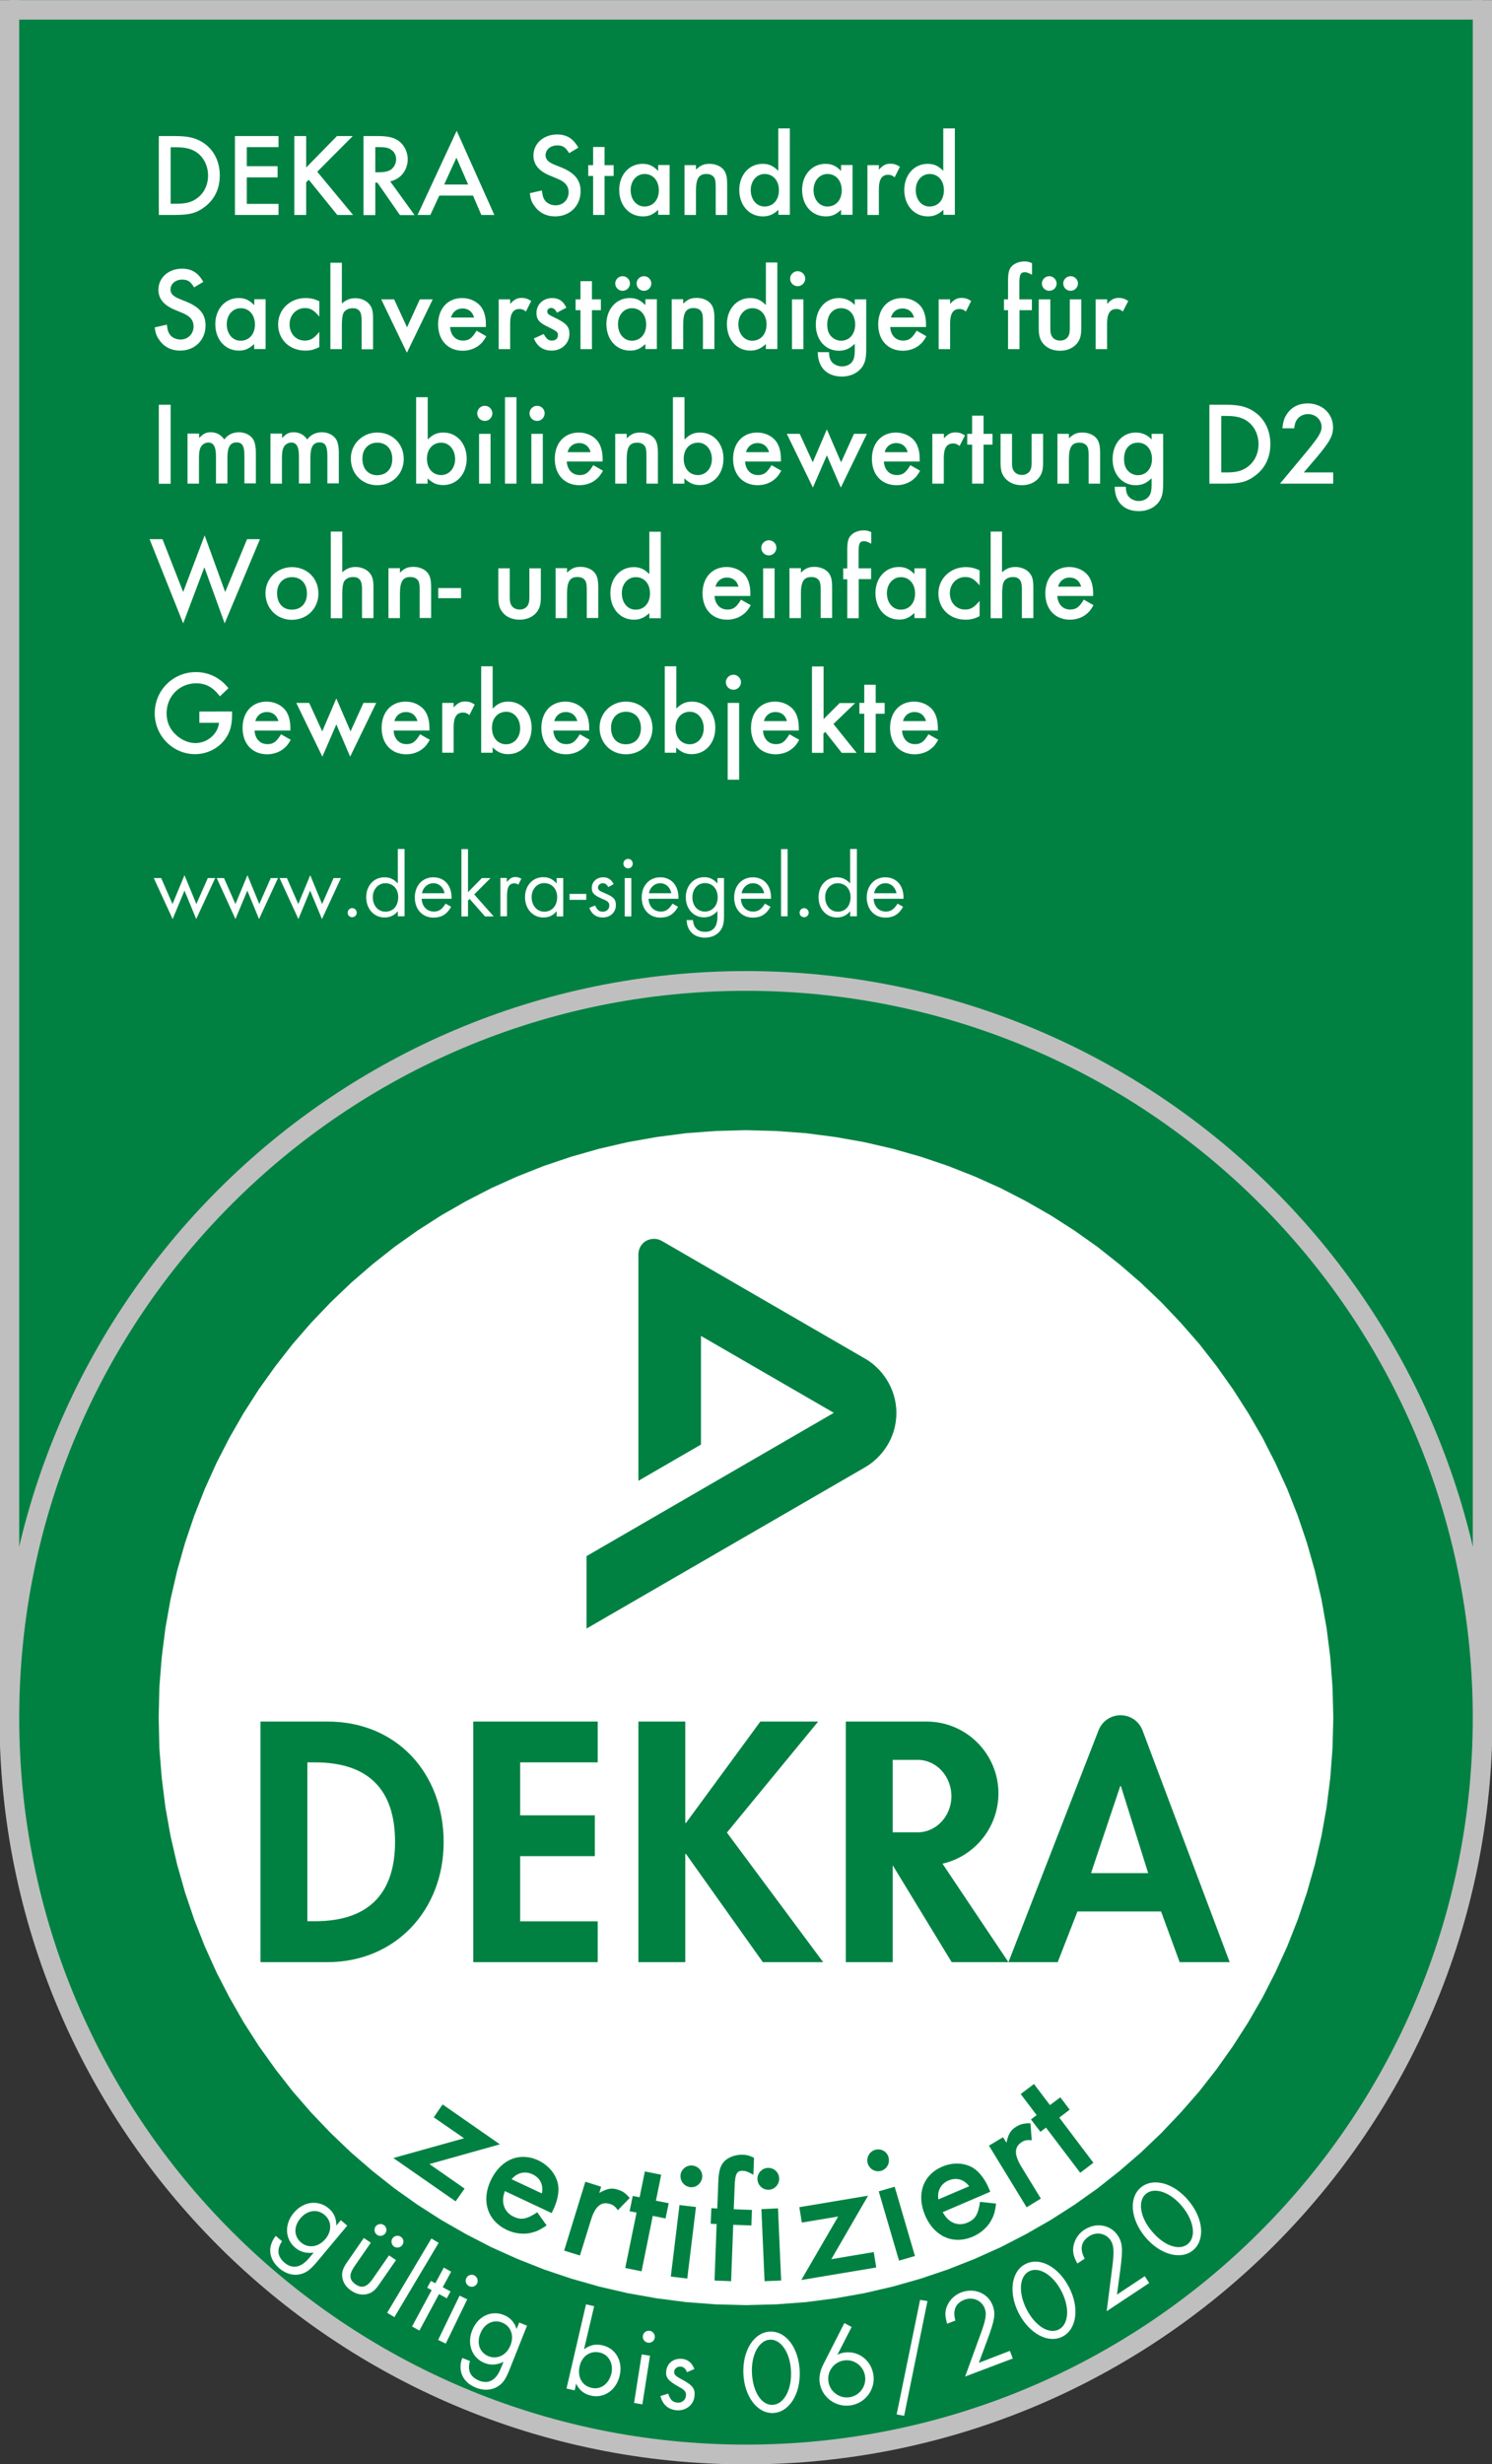 <?xml version="1.0" encoding="utf-8"?>
<!-- Generator: Adobe Illustrator 21.0.2, SVG Export Plug-In . SVG Version: 6.00 Build 0)  -->
<svg version="1.1" id="Layer_1" xmlns="http://www.w3.org/2000/svg" xmlns:xlink="http://www.w3.org/1999/xlink" x="0px" y="0px"
	 viewBox="0 0 1133 1871" style="enable-background:new 0 0 1133 1871;" xml:space="preserve">
<rect x="0" y="0" width="1133" height="1871" fill="#333333" stroke="none"/>
<style type="text/css">
	.st0{clip-path:url(#SVGID_2_);fill:#008142;}
	.st1{clip-path:url(#SVGID_4_);fill:none;stroke:#BFBFBF;stroke-width:14.999;stroke-linecap:square;}
	.st2{clip-path:url(#SVGID_4_);fill:#008142;}
	.st3{clip-path:url(#SVGID_6_);fill:#FFFFFF;}
	.st4{clip-path:url(#SVGID_6_);fill-rule:evenodd;clip-rule:evenodd;fill:#008142;}
	.st5{clip-path:url(#SVGID_6_);fill:#008142;}
	.st6{clip-path:url(#SVGID_8_);fill:none;stroke:#BFBFBF;stroke-width:14.999;}
	.st7{clip-path:url(#SVGID_10_);fill-rule:evenodd;clip-rule:evenodd;fill:#FFFFFF;}
	.st8{clip-path:url(#SVGID_10_);fill-rule:evenodd;clip-rule:evenodd;fill:#008142;}
</style>
<g>
	<defs>
		<rect id="SVGID_1_" y="0.1" width="1133.9" height="1870.8"/>
	</defs>
	<clipPath id="SVGID_2_">
		<use xlink:href="#SVGID_1_"  style="overflow:visible;"/>
	</clipPath>
	<rect x="7.1" y="-4640.9" class="st0" width="1118.8" height="5937.5"/>
</g>
<g>
	<defs>
		<rect id="SVGID_3_" y="0.1" width="1133.8" height="1870.8"/>
	</defs>
	<clipPath id="SVGID_4_">
		<use xlink:href="#SVGID_3_"  style="overflow:visible;"/>
	</clipPath>
	<rect x="7.1" y="-4640.9" class="st1" width="1118.8" height="5937.5"/>
	<path class="st2" d="M566.5,1863.6c309,0,559.4-250.5,559.4-559.4c0-309-250.5-559.4-559.4-559.4c-308.9,0-559.4,250.5-559.4,559.4
		C7.1,1613.1,257.5,1863.6,566.5,1863.6"/>
	<path class="st1" d="M566.5,1863.6c309,0,559.4-250.5,559.4-559.4c0-309-250.5-559.4-559.4-559.4c-308.9,0-559.4,250.5-559.4,559.4
		C7.1,1613.1,257.5,1863.6,566.5,1863.6z"/>
</g>
<g>
	<defs>
		<polygon id="SVGID_5_" points="566.5,858.1 543.5,858.7 520.9,860.4 498.6,863.3 476.6,867.2 455,872.2 433.9,878.2 413.1,885.2 
			392.9,893.2 373.1,902.1 353.9,912 335.2,922.7 317.1,934.3 299.6,946.7 282.8,960 266.6,974 251.1,988.8 236.3,1004.3 
			222.3,1020.4 209.1,1037.3 196.6,1054.8 185,1072.9 174.3,1091.5 164.4,1110.8 155.5,1130.5 147.5,1150.8 140.5,1171.5 
			134.5,1192.7 129.5,1214.3 125.6,1236.2 122.8,1258.5 121,1281.2 120.5,1304.1 121,1327.1 122.8,1349.7 125.6,1372.1 129.5,1394 
			134.5,1415.6 140.5,1436.8 147.5,1457.5 155.5,1477.8 164.4,1497.5 174.3,1516.7 185,1535.4 196.6,1553.5 209.1,1571 
			222.3,1587.9 236.3,1604 251.1,1619.5 266.6,1634.3 282.8,1648.3 299.6,1661.6 317.1,1674 335.2,1685.6 353.9,1696.3 
			373.1,1706.2 392.9,1715.1 413.1,1723.1 433.9,1730.1 455,1736.1 476.6,1741.1 498.6,1745 520.9,1747.9 543.5,1749.6 
			566.5,1750.2 589.4,1749.6 612.1,1747.9 634.4,1745 656.4,1741.1 678,1736.1 699.1,1730.1 719.8,1723.1 740.1,1715.1 
			759.9,1706.2 779.1,1696.3 797.8,1685.6 815.9,1674 833.4,1661.6 850.2,1648.3 866.4,1634.3 881.9,1619.5 896.6,1604 
			910.7,1587.9 923.9,1571 936.3,1553.5 947.9,1535.4 958.7,1516.7 968.5,1497.5 977.5,1477.8 985.5,1457.5 992.5,1436.8 
			998.5,1415.6 1003.5,1394 1007.4,1372.1 1010.2,1349.7 1011.9,1327.1 1012.5,1304.1 1011.9,1281.2 1010.2,1258.5 1007.4,1236.2 
			1003.5,1214.3 998.5,1192.7 992.5,1171.5 985.5,1150.8 977.5,1130.5 968.5,1110.8 958.7,1091.5 947.9,1072.9 936.3,1054.8 
			923.9,1037.3 910.7,1020.4 896.6,1004.3 881.9,988.8 866.4,974 850.2,960 833.4,946.7 815.9,934.3 797.8,922.7 779.1,912 
			759.9,902.1 740.1,893.2 719.8,885.2 699.1,878.2 678,872.2 656.4,867.2 634.4,863.3 612.1,860.4 589.4,858.7 		"/>
	</defs>
	<clipPath id="SVGID_6_">
		<use xlink:href="#SVGID_5_"  style="overflow:visible;"/>
	</clipPath>
	<polygon class="st3" points="-221.2,1017.4 853.2,516.4 1354.2,1590.8 279.8,2091.8 	"/>
	<path class="st4" d="M233.4,1338.1h5.8c40.5,0,60.8,20.6,60.8,60.3c0,36.1-17,60.3-60.8,60.3h-5.8V1338.1z M197.8,1489.8h50.6
		c52.1,0,88.5-39.7,88.5-91.1c0-52.1-35.4-91.6-88.2-91.6h-50.9V1489.8z"/>
	<polygon class="st5" points="453.9,1338.1 453.9,1307.1 359.4,1307.1 359.4,1489.8 453.9,1489.8 453.9,1458.8 395,1458.8 
		395,1409.3 451.7,1409.3 451.7,1378.3 395,1378.3 395,1338.1 	"/>
	<path class="st4" d="M828.5,1422.2l22.2-66.1h0.5l20.7,66.1H828.5z M765.8,1489.8l68.4-176c2.9-7.4,9.8-11.5,16.7-11.5
		c7,0,13.9,4.1,16.7,11.5l66.2,176h-38l-14.1-38.5h-63.5l-15,38.5H765.8z"/>
	<polygon class="st5" points="520.9,1384.1 520.4,1384.1 520.4,1307.1 484.8,1307.1 484.8,1489.8 520.4,1489.8 520.4,1407.6 
		520.9,1407.6 579.3,1489.8 625.1,1489.8 552,1391.4 621.3,1307.1 577.4,1307.1 	"/>
	<path class="st5" d="M715.7,1415l50.1,74.8h-43.1l-44.8-73.6v73.6h-35.6v-182.7h61.3c30.2,0,54.6,24.5,54.6,54.6
		C758.1,1387.7,740,1409.5,715.7,1415 M696.9,1336.2h-19v55h19c14.1,0,25.6-12.3,25.6-27.5C722.4,1348.5,711,1336.2,696.9,1336.2"/>
	<path class="st5" d="M502.6,942.2l154.4,89.4c11.9,6.8,23.7,21.7,23.7,41.2c0,19.8-11.9,34.4-23.7,41.2l-211.6,122.5v-55
		l187.8-108.8l-100.9-58.4v82.5l-47.5,27.5l0-171.9c0-4.2,2.2-8.2,5.9-10.3C494.1,940.3,498.6,939.9,502.6,942.2"/>
</g>
<g>
	<defs>
		<rect id="SVGID_7_" y="0.1" width="1133.9" height="141.7"/>
	</defs>
	<clipPath id="SVGID_8_">
		<use xlink:href="#SVGID_7_"  style="overflow:visible;"/>
	</clipPath>
	<line class="st6" x1="1125.9" y1="7.4" x2="7.1" y2="7.4"/>
</g>
<g>
	<defs>
		<rect id="SVGID_9_" y="0.1" width="1133.9" height="1870.8"/>
	</defs>
	<clipPath id="SVGID_10_">
		<use xlink:href="#SVGID_9_"  style="overflow:visible;"/>
	</clipPath>
	<path class="st7" d="M129.6,154.8v-43h4.1c7.3,0,12.1,1.3,16.1,4.2c5.1,3.8,8.2,10.2,8.2,17.3c0,7-3,13.3-8.2,17.1
		c-4.2,3.2-8.8,4.3-16.1,4.3H129.6z M120.6,163.2h12.3c10.8,0,16-1.3,22-5.7c7.9-5.7,12-14.1,12-24.3c0-10.1-4.1-18.7-11.5-24.1
		c-5.9-4.2-11.9-5.8-22.3-5.8h-12.5V163.2z"/>
	<polygon class="st7" points="211.5,111.7 211.5,103.3 178.4,103.3 178.4,163.2 211.5,163.2 211.5,154.8 187.4,154.8 187.4,134.7 
		210.8,134.7 210.8,126.2 187.4,126.2 187.4,111.7 	"/>
	<polygon class="st7" points="232.5,127.2 232.5,103.3 223.5,103.3 223.5,163.2 232.5,163.2 232.5,138.4 234.5,136.5 256.1,163.2 
		268.1,163.2 240.9,130.4 267.9,103.3 255.9,103.3 	"/>
	<path class="st7" d="M285,130.7v-19h3.3c4.3,0,6.9,0.6,8.9,2.1c2.3,1.5,3.6,4.2,3.6,7.1c0,3.2-1.5,6-3.8,7.8
		c-2.1,1.4-5,2.1-9.1,2.1H285z M296.3,137.7c8-1.7,13.3-8.5,13.3-16.8c0-5.7-2.8-11.1-7.1-14.1c-3.8-2.5-8.1-3.5-15.9-3.5H276v60h9
		v-24.6h1.6l17.1,24.6h11.1L296.3,137.7z"/>
	<path class="st7" d="M355.5,140.1h-18.2l9.3-20.4L355.5,140.1z M359.2,148.5l6.3,14.7h9.9l-28.6-63.9l-29.7,63.9h9.7l6.8-14.7
		H359.2z"/>
	<path class="st7" d="M439.2,112.1c-4-7-8.9-10-16.2-10c-10.2,0-17.9,6.9-17.9,15.9c0,6.8,3.9,11.7,12.2,15.2
		c8.2,3.4,8.2,3.4,10.3,4.8c2.7,1.9,4.2,4.5,4.2,7.9c0,5.8-4.3,10-9.9,10c-3.7,0-7.2-1.8-8.7-4.7c-0.9-1.5-1.2-3-1.7-6.6l-9.2,2.1
		c0.6,4.5,1.4,6.8,3.6,9.7c3.5,5.1,9,7.9,15.7,7.9c11.2,0,19.3-8.1,19.3-19.1c0-8.3-4.3-13.7-14-17.8c-8-3.2-8-3.2-9.7-4.4
		c-2-1.3-2.9-3.1-2.9-5.1c0-4.3,3.8-7.5,8.8-7.5c4.2,0,6.3,1.3,9.1,5.9L439.2,112.1z"/>
	<polygon class="st7" points="459.1,133.6 466,133.6 466,125.4 459.1,125.4 459.1,111.6 450.4,111.6 450.4,125.4 446.7,125.4 
		446.7,133.6 450.4,133.6 450.4,163.2 459.1,163.2 	"/>
	<path class="st7" d="M489.5,132.1c6.4,0,10.8,5.1,10.8,12.4c0,7.3-4.4,12.3-10.9,12.3c-6,0-10.5-5.2-10.5-12.5
		C478.9,137.3,483.4,132.1,489.5,132.1z M499.8,125.4v4.4c-3.8-3.9-7-5.4-11.9-5.4c-10.2,0-17.7,8.4-17.7,19.8
		c0,11.7,7.5,20.1,18,20.1c4.6,0,7.6-1.3,11.6-5v3.8h8.7v-37.8H499.8z"/>
	<path class="st7" d="M519.8,125.4v37.8h8.7V145c0-9.5,2.2-12.9,8-12.9c2.7,0,4.7,1,5.8,2.7c0.9,1.4,1.2,3.3,1.2,7.2v21.2h8.7v-23.3
		c0-5.1-0.6-8-2.3-10.5c-2.2-3.1-6.4-5-11.1-5c-4.3,0-6.8,1.1-10.3,4.4v-3.4H519.8z"/>
	<path class="st7" d="M580.7,132.1c6.4,0,10.8,5.1,10.8,12.3c0,7.4-4.4,12.4-10.9,12.4c-6,0-10.5-5.2-10.5-12.5
		C570.1,137.3,574.6,132.1,580.7,132.1z M591,97.5v32.2c-3.8-3.8-7.1-5.3-11.9-5.3c-10.2,0-17.7,8.4-17.7,19.8
		c0,11.7,7.5,20.1,17.9,20.1c4.6,0,8.1-1.5,11.8-5v3.8h8.7V97.5H591z"/>
	<path class="st7" d="M628.4,132.1c6.4,0,10.8,5.1,10.8,12.4c0,7.3-4.4,12.3-10.9,12.3c-6,0-10.5-5.2-10.5-12.5
		C617.8,137.3,622.3,132.1,628.4,132.1z M638.7,125.4v4.4c-3.8-3.9-7-5.4-11.9-5.4c-10.2,0-17.7,8.4-17.7,19.8
		c0,11.7,7.5,20.1,18,20.1c4.6,0,7.6-1.3,11.6-5v3.8h8.7v-37.8H638.7z"/>
	<path class="st7" d="M658.7,125.4v37.8h8.7v-19.6c0-7.5,2.3-10.9,7.1-10.9c1.8,0,2.9,0.4,4.9,1.9l4-8c-3-1.8-4.6-2.3-7.3-2.3
		c-3.4,0-5.5,1.1-8.7,4.5v-3.4H658.7z"/>
	<path class="st7" d="M706,132.1c6.4,0,10.8,5.1,10.8,12.3c0,7.4-4.4,12.4-10.9,12.4c-6.1,0-10.5-5.2-10.5-12.5
		C695.4,137.3,699.9,132.1,706,132.1z M716.3,97.5v32.2c-3.8-3.8-7.1-5.3-11.9-5.3c-10.2,0-17.7,8.4-17.7,19.8
		c0,11.7,7.5,20.1,17.9,20.1c4.6,0,8-1.5,11.8-5v3.8h8.7V97.5H716.3z"/>
	<path class="st7" d="M832,227.3v37.8h8.7v-19.6c0-7.4,2.3-10.9,7.1-10.9c1.8,0,2.9,0.4,4.9,1.9l4.1-8c-3-1.8-4.6-2.3-7.3-2.3
		c-3.4,0-5.5,1.1-8.7,4.5v-3.4H832z M813,209.7c-3,0-5.6,2.5-5.6,5.5c0,3.1,2.5,5.6,5.6,5.6c3,0,5.6-2.5,5.6-5.6
		C818.6,212.2,816.1,209.7,813,209.7z M796.8,209.7c-3,0-5.6,2.5-5.6,5.5c0,3.1,2.5,5.6,5.6,5.6s5.6-2.5,5.6-5.6
		C802.3,212.2,799.8,209.7,796.8,209.7z M797.5,227.3h-8.7v22c0,6,1.1,9.2,4,12.3c3,3.1,7.2,4.7,12.1,4.7c5,0,9.1-1.6,12.2-4.7
		c2.9-3.1,4-6.3,4-12.3v-22h-8.7v21.9c0,3-0.3,4.6-1.1,6c-1.2,2.2-3.5,3.4-6.3,3.4c-2.9,0-5.2-1.3-6.3-3.4c-0.8-1.4-1.1-3.1-1.1-6
		V227.3z M774.1,235.5h9.5v-8.2h-9.5v-12.5c0-6.3,0.9-8.1,4-8.1c1.6,0,2.4,0.3,5.6,1.9v-8.8c-2.5-1.1-3.9-1.3-5.8-1.3
		c-4,0-7.9,1.6-9.9,4c-1.8,2-2.5,5.1-2.5,10.1v14.7h-3.1v8.2h3.1v29.6h8.7V235.5z M712.8,227.3v37.8h8.7v-19.6
		c0-7.4,2.3-10.9,7.1-10.9c1.8,0,2.9,0.4,4.9,1.9l4-8c-3-1.8-4.6-2.3-7.3-2.3c-3.4,0-5.5,1.1-8.7,4.5v-3.4H712.8z M676.6,241.1
		c1.1-4.3,4.5-6.9,8.7-6.9c4.5,0,7.7,2.5,8.8,6.9H676.6z M703.2,248.3v-2.1c0-5-1.1-9.3-3.1-12.4c-3-4.6-8.7-7.5-14.9-7.5
		c-11,0-18.3,8-18.3,20c0,12.1,7.5,20,18.7,20c4.8,0,9.5-1.6,12.8-4.5c2-1.6,3.1-3.1,5.1-6.5l-7.4-4.2c-3.5,5.8-5.9,7.5-10.3,7.5
		c-5.6,0-9.4-4-9.8-10.3H703.2z M638.7,234c6.4,0,10.7,5,10.7,12.4c0,7.3-4.4,12.3-10.7,12.3c-2.6,0-5.3-1.1-7.3-3.1
		c-2.2-2.2-3.2-5-3.2-9.2C628.2,238.9,632.4,234,638.7,234z M657.8,227.3h-8.7v4.3c-3.1-3.4-7.3-5.3-12-5.3
		c-10.3,0-17.6,8.4-17.6,20.2c0,11.5,7.3,19.8,17.5,19.8c4.8,0,8.4-1.6,12.1-5.3v5.2c0,3.8-0.5,6.2-1.7,8.1c-1.5,2.4-4.6,3.9-8,3.9
		c-3.6,0-7-1.8-8.5-4.5c-0.9-1.6-1.2-3-1.4-6.3H621c0.1,11.6,7,18.5,18.4,18.5c6.4,0,12-2.7,15.2-7.1c2.5-3.6,3.2-7,3.2-14.5V227.3z
		 M605.7,205.9c-3,0-5.7,2.6-5.7,5.6c0,3.2,2.5,5.8,5.8,5.8c3,0,5.7-2.6,5.7-5.8C611.4,208.5,608.9,205.9,605.7,205.9z M610.1,227.3
		h-8.7v37.8h8.7V227.3z M571.3,234c6.4,0,10.8,5.1,10.8,12.3c0,7.4-4.4,12.4-10.9,12.4c-6,0-10.5-5.2-10.5-12.6
		C560.8,239.1,565.3,234,571.3,234z M581.6,199.4v32.2c-3.8-3.8-7.1-5.3-11.9-5.3c-10.2,0-17.7,8.4-17.7,19.8
		c0,11.7,7.5,20.1,17.8,20.1c4.6,0,8-1.5,11.8-5v3.8h8.7v-65.7H581.6z M510.1,227.3v37.8h8.7v-18.3c0-9.5,2.1-12.9,8-12.9
		c2.7,0,4.7,1,5.8,2.7c0.9,1.4,1.2,3.3,1.2,7.2v21.2h8.7v-23.3c0-5-0.6-8-2.3-10.5c-2.2-3.1-6.4-5-11.1-5c-4.3,0-6.8,1-10.3,4.4
		v-3.4H510.1z M489,209.7c-3,0-5.6,2.5-5.6,5.5c0,3.1,2.5,5.6,5.6,5.6c3.1,0,5.6-2.5,5.6-5.6C494.6,212.2,492.1,209.7,489,209.7z
		 M472.8,209.7c-3,0-5.6,2.5-5.6,5.5c0,3.1,2.5,5.6,5.6,5.6c3,0,5.6-2.5,5.6-5.6C478.4,212.2,475.8,209.7,472.8,209.7z M479.9,234
		c6.4,0,10.8,5.1,10.8,12.4c0,7.3-4.4,12.3-10.9,12.3c-6,0-10.5-5.2-10.5-12.5C469.3,239.1,473.8,234,479.9,234z M490.1,227.3v4.4
		c-3.8-3.9-7-5.4-11.9-5.4c-10.2,0-17.7,8.4-17.7,19.8c0,11.7,7.5,20.1,18,20.1c4.6,0,7.6-1.3,11.6-5v3.8h8.7v-37.8H490.1z
		 M449.5,235.5h6.8v-8.2h-6.8v-13.8h-8.7v13.8h-3.7v8.2h3.7v29.6h8.7V235.5z M430.1,233.6c-2.4-5-5.7-7.3-10.8-7.3
		c-6.8,0-11.9,4.8-11.9,11.3c0,4.7,1.8,7.1,7.4,9.9c8.3,4.1,8.9,4.5,8.9,7c0,2.5-1.8,4.1-4.6,4.1c-2.6,0-4.1-1.2-6.2-5l-7.5,3.4
		c2.6,6.1,7.1,9.2,13.6,9.2c7.6,0,13.4-5.5,13.4-12.7c0-5.6-2.4-8.2-11.7-12.6c-4.1-1.9-5.1-2.7-5.1-4.4c0-1.6,1.3-2.7,2.9-2.7
		c1.8,0,3.2,1.1,4.4,3.6L430.1,233.6z M378.7,227.3v37.8h8.7v-19.6c0-7.4,2.3-10.9,7.1-10.9c1.8,0,2.9,0.4,4.9,1.9l4-8
		c-3-1.8-4.6-2.3-7.3-2.3c-3.4,0-5.5,1.1-8.7,4.5v-3.4H378.7z M342.5,241.1c1.1-4.3,4.5-6.9,8.7-6.9c4.5,0,7.6,2.5,8.8,6.9H342.5z
		 M369,248.3v-2.1c0-5-1.1-9.3-3.1-12.4c-3-4.6-8.7-7.5-14.9-7.5c-11,0-18.3,8-18.3,20c0,12.1,7.5,20,18.7,20
		c4.8,0,9.4-1.6,12.8-4.5c2-1.6,3.1-3.1,5.1-6.5l-7.4-4.2c-3.5,5.8-5.9,7.5-10.3,7.5c-5.6,0-9.4-4-9.8-10.3H369z M299.3,227.3h-9.8
		l19.5,40.5l19.6-40.5h-9.8l-9.7,21.2L299.3,227.3z M250.9,199.4v65.7h8.7v-18.3c0-4.6,0.5-8.1,1.5-9.6c1.3-2,3.8-3.2,6.7-3.2
		c4.7,0,6.8,2.6,6.8,8.7v22.5h8.7v-23.3c0-5.2-0.6-8-2.5-10.5c-2.3-3.1-6.5-5-10.9-5c-4.1,0-6.9,1.2-10.3,4v-30.9H250.9z
		 M242.5,228.8c-3.5-1.8-6.6-2.5-10.6-2.5c-11.6,0-20.7,8.7-20.7,20c0,11.5,8.7,19.9,20.6,19.9c3.9,0,6.8-0.7,10.7-2.7V252
		c-4.2,5.1-6.8,6.6-11.1,6.6c-6.6,0-11.5-5.2-11.5-12.4c0-7,5.1-12.3,11.7-12.3c4.2,0,6.8,1.6,10.9,6.5V228.8z M182.8,234
		c6.4,0,10.8,5.1,10.8,12.4c0,7.3-4.4,12.3-10.9,12.3c-6.1,0-10.5-5.2-10.5-12.5C172.2,239.1,176.7,234,182.8,234z M193.1,227.3v4.4
		c-3.8-3.9-7.1-5.4-11.9-5.4c-10.2,0-17.7,8.4-17.7,19.8c0,11.7,7.5,20.1,17.9,20.1c4.6,0,7.6-1.3,11.6-5v3.8h8.7v-37.8H193.1z
		 M154.4,214c-4-7-8.9-10-16.2-10c-10.2,0-17.9,6.9-17.9,15.9c0,6.8,3.9,11.7,12.2,15.2c8.2,3.4,8.2,3.4,10.3,4.8
		c2.7,1.9,4.2,4.5,4.2,7.9c0,5.8-4.3,10-9.9,10c-3.7,0-7.2-1.8-8.7-4.7c-0.9-1.5-1.2-3-1.7-6.6l-9.2,2.1c0.6,4.5,1.4,6.8,3.6,9.7
		c3.5,5.1,9,7.9,15.7,7.9c11.2,0,19.3-8.1,19.3-19.1c0-8.3-4.3-13.7-14-17.8c-8-3.2-8-3.2-9.7-4.4c-2-1.3-2.9-3.1-2.9-5.1
		c0-4.3,3.8-7.5,8.8-7.5c4.2,0,6.3,1.3,9.1,5.9L154.4,214z"/>
	<rect x="120.6" y="307.3" class="st7" width="9" height="60"/>
	<path class="st7" d="M142.4,329.4v37.8h8.7v-19.5c0-3.9,0.4-6.4,1.3-8.1c1-2.1,3.4-3.6,5.8-3.6c3.9,0,5.8,3.2,5.8,10.1v21h8.7
		v-19.6c0-8.1,2.1-11.6,7-11.6c4.3,0,5.9,2.8,5.9,10v21.1h8.7v-23.5c0-4-0.6-7.2-1.8-9.5c-1.9-3.5-6.2-5.8-11-5.8
		c-4.6,0-8.5,1.8-11.2,5.5c-2.3-3.5-5.9-5.5-10.1-5.5c-3.8,0-5.7,1-9,4.4v-3.4H142.4z"/>
	<path class="st7" d="M205.4,329.4v37.8h8.7v-19.5c0-3.9,0.4-6.4,1.3-8.1c1-2.1,3.4-3.6,5.8-3.6c3.9,0,5.8,3.2,5.8,10.1v21h8.7
		v-19.6c0-8.1,2.1-11.6,7-11.6c4.3,0,5.9,2.8,5.9,10v21.1h8.7v-23.5c0-4-0.6-7.2-1.8-9.5c-1.9-3.5-6.2-5.8-11-5.8
		c-4.6,0-8.5,1.8-11.2,5.5c-2.3-3.5-5.9-5.5-10.1-5.5c-3.8,0-5.7,1-9,4.4v-3.4H205.4z"/>
	<path class="st7" d="M286.5,336.1c6.9,0,11.4,4.9,11.4,12.4c0,7.5-4.5,12.3-11.5,12.3c-6.8,0-11.2-4.9-11.2-12.5
		C275.1,341,279.8,336.1,286.5,336.1z M286.5,328.4c-11.2,0-20.1,8.7-20.1,19.7c0,11.6,8.6,20.3,20,20.3c11.6,0,20.2-8.6,20.2-20
		C306.6,337,298,328.4,286.5,328.4z"/>
	<path class="st7" d="M335.1,336.1c6,0,10.5,5.3,10.5,12.5c0,6.9-4.5,12.1-10.6,12.1c-6.4,0-10.8-5-10.8-12.4
		C324.2,341.1,328.6,336.1,335.1,336.1z M324.8,301.6H316v65.6h8.7v-4c3.7,3.6,7.1,5.1,11.8,5.1c10.4,0,17.9-8.4,17.9-20.1
		c0-11.4-7.5-19.8-17.7-19.8c-4.8,0-8.1,1.5-11.9,5.3V301.6z"/>
	<path class="st7" d="M368.1,308.1c-3.1,0-5.7,2.6-5.7,5.7c0,3.2,2.5,5.8,5.8,5.8c3.1,0,5.7-2.6,5.7-5.8
		C373.8,310.6,371.3,308.1,368.1,308.1z M372.5,329.4h-8.7v37.8h8.7V329.4z"/>
	<rect x="383.5" y="301.6" class="st7" width="8.7" height="65.6"/>
	<path class="st7" d="M407.8,308.1c-3,0-5.7,2.6-5.7,5.7c0,3.2,2.5,5.8,5.8,5.8c3.1,0,5.7-2.6,5.7-5.8
		C413.6,310.6,411,308.1,407.8,308.1z M412.2,329.4h-8.7v37.8h8.7V329.4z"/>
	<path class="st7" d="M431,343.3c1.1-4.3,4.5-6.9,8.7-6.9c4.5,0,7.6,2.5,8.8,6.9H431z M457.6,350.4v-2.1c0-5-1.1-9.3-3.1-12.4
		c-3-4.6-8.7-7.5-14.9-7.5c-11,0-18.3,8-18.3,20c0,12.1,7.5,20,18.7,20c4.8,0,9.5-1.6,12.8-4.5c2-1.6,3.1-3.1,5.1-6.5l-7.4-4.2
		c-3.5,5.8-5.9,7.5-10.3,7.5c-5.6,0-9.4-4-9.8-10.3H457.6z"/>
	<path class="st7" d="M467.2,329.4v37.8h8.7V349c0-9.5,2.1-12.9,8-12.9c2.7,0,4.7,1,5.8,2.7c0.9,1.4,1.2,3.3,1.2,7.2v21.2h8.7v-23.3
		c0-5.1-0.6-8-2.3-10.5c-2.2-3.1-6.4-5-11.1-5c-4.3,0-6.8,1.1-10.3,4.4v-3.4H467.2z"/>
	<path class="st7" d="M530.1,336.1c6,0,10.5,5.3,10.5,12.5c0,6.9-4.5,12.1-10.6,12.1c-6.4,0-10.8-5-10.8-12.4
		C519.2,341.1,523.6,336.1,530.1,336.1z M519.7,301.6H511v65.6h8.7v-4c3.7,3.6,7.1,5.1,11.8,5.1c10.4,0,17.9-8.4,17.9-20.1
		c0-11.4-7.5-19.8-17.7-19.8c-4.8,0-8.1,1.5-11.9,5.3V301.6z"/>
	<path class="st7" d="M566.5,343.3c1.1-4.3,4.5-6.9,8.7-6.9c4.5,0,7.6,2.5,8.8,6.9H566.5z M593,350.4v-2.1c0-5-1.1-9.3-3.1-12.4
		c-3-4.6-8.7-7.5-14.9-7.5c-11,0-18.3,8-18.3,20c0,12.1,7.5,20,18.7,20c4.8,0,9.5-1.6,12.8-4.5c2-1.6,3.1-3.1,5.1-6.5l-7.4-4.2
		c-3.5,5.8-5.9,7.5-10.3,7.5c-5.6,0-9.4-4-9.8-10.3H593z"/>
	<polygon class="st7" points="607.3,329.4 597.5,329.4 617.3,370.2 627.9,345.7 638.5,370.2 658.3,329.4 648.5,329.4 638.7,351 
		627.9,326 617.2,351 	"/>
	<path class="st7" d="M671.8,343.3c1.1-4.3,4.5-6.9,8.7-6.9c4.5,0,7.6,2.5,8.8,6.9H671.8z M698.4,350.4v-2.1c0-5-1.1-9.3-3.1-12.4
		c-3-4.6-8.7-7.5-14.9-7.5c-11,0-18.3,8-18.3,20c0,12.1,7.5,20,18.7,20c4.8,0,9.5-1.6,12.8-4.5c2-1.6,3.2-3.1,5.1-6.5l-7.4-4.2
		c-3.5,5.8-5.8,7.5-10.3,7.5c-5.6,0-9.4-4-9.8-10.3H698.4z"/>
	<path class="st7" d="M708,329.4v37.8h8.7v-19.6c0-7.5,2.3-10.9,7.1-10.9c1.8,0,2.9,0.4,4.9,1.9l4.1-8c-3-1.8-4.6-2.3-7.3-2.3
		c-3.4,0-5.5,1.1-8.7,4.5v-3.4H708z"/>
	<polygon class="st7" points="746.9,337.6 753.7,337.6 753.7,329.4 746.9,329.4 746.9,315.6 738.2,315.6 738.2,329.4 734.5,329.4 
		734.5,337.6 738.2,337.6 738.2,367.2 746.9,367.2 	"/>
	<path class="st7" d="M768.5,329.4h-8.7v22c0,5.9,1.1,9.2,4,12.3c3.1,3.1,7.2,4.7,12.1,4.7c5,0,9.1-1.6,12.2-4.7
		c2.9-3.1,4-6.3,4-12.3v-22h-8.7v21.8c0,3-0.3,4.6-1.1,6c-1.2,2.2-3.5,3.4-6.3,3.4c-2.9,0-5.2-1.3-6.4-3.4c-0.8-1.4-1.1-3.1-1.1-6
		V329.4z"/>
	<path class="st7" d="M803,329.4v37.8h8.7V349c0-9.5,2.2-12.9,8-12.9c2.7,0,4.7,1,5.8,2.7c0.9,1.4,1.2,3.3,1.2,7.2v21.2h8.7v-23.3
		c0-5.1-0.6-8-2.3-10.5c-2.2-3.1-6.4-5-11.1-5c-4.3,0-6.8,1.1-10.3,4.4v-3.4H803z"/>
	<path class="st7" d="M864.1,336.1c6.3,0,10.7,5,10.7,12.4c0,7.3-4.4,12.3-10.7,12.3c-2.6,0-5.4-1.1-7.3-3.1c-2.2-2.2-3.2-5-3.2-9.2
		C853.5,341,857.7,336.1,864.1,336.1z M883.2,329.4h-8.7v4.3c-3.1-3.5-7.3-5.3-12-5.3c-10.3,0-17.6,8.4-17.6,20.2
		c0,11.6,7.3,19.8,17.5,19.8c4.8,0,8.4-1.6,12.1-5.3v5.2c0,3.8-0.5,6.2-1.7,8.1c-1.6,2.4-4.6,4-8,4c-3.5,0-7-1.8-8.5-4.5
		c-0.9-1.6-1.2-3-1.4-6.3h-8.4c0.1,11.6,7,18.5,18.4,18.5c6.4,0,12-2.7,15.2-7.1c2.5-3.7,3.2-7.1,3.2-14.5V329.4z"/>
	<path class="st7" d="M927.4,358.8v-43h4.1c7.3,0,12.1,1.3,16,4.2c5.2,3.8,8.2,10.2,8.2,17.3c0,7-3,13.3-8.2,17.1
		c-4.2,3.2-8.8,4.3-16,4.3H927.4z M918.4,367.2h12.3c10.8,0,16-1.3,22-5.7c7.9-5.7,12-14.1,12-24.3c0-10.1-4.1-18.7-11.5-24.1
		c-5.9-4.2-11.9-5.8-22.3-5.8h-12.5V367.2z"/>
	<path class="st7" d="M990,358.8l9.4-11c10.4-12.3,12.9-16.9,12.9-23.4c0-10.3-8.3-18.1-19.3-18.1c-6.8,0-12.2,2.8-15.7,8
		c-2.1,3.1-2.9,5.8-3.5,10.9h9c0.4-3.3,0.9-4.9,2.1-6.6c1.8-2.6,4.9-4.2,8.4-4.2c5.8,0,10.3,4.3,10.3,9.9c0,3.8-2.3,7.5-10.6,17.7
		L972,367.2h40.4v-8.5H990z"/>
	<polygon class="st7" points="123.4,409.4 113.6,409.4 139.1,473.3 155.2,430.7 170.6,473.3 197.4,409.4 187.6,409.4 171,449.5 
		155.4,406.5 139.1,449.5 	"/>
	<path class="st7" d="M221.7,438.2c6.9,0,11.4,4.9,11.4,12.4c0,7.5-4.5,12.3-11.5,12.3c-6.8,0-11.2-4.9-11.2-12.5
		C210.4,443.1,215,438.2,221.7,438.2z M221.7,430.6c-11.2,0-20.1,8.7-20.1,19.7c0,11.6,8.6,20.3,20,20.3c11.6,0,20.2-8.6,20.2-20
		C241.8,439.1,233.2,430.6,221.7,430.6z"/>
	<path class="st7" d="M251.2,403.7v65.7h8.7V451c0-4.6,0.5-8.1,1.5-9.7c1.3-2,3.8-3.2,6.7-3.2c4.7,0,6.8,2.6,6.8,8.7v22.5h8.7v-23.3
		c0-5.2-0.6-8-2.5-10.5c-2.3-3.1-6.5-5-10.9-5c-4.1,0-6.9,1.1-10.3,4v-30.9H251.2z"/>
	<path class="st7" d="M295,431.5v37.8h8.7v-18.3c0-9.5,2.2-12.9,8-12.9c2.7,0,4.7,1,5.8,2.7c0.9,1.4,1.2,3.3,1.2,7.2v21.2h8.7v-23.3
		c0-5.1-0.6-8-2.3-10.5c-2.2-3.1-6.4-5-11.1-5c-4.3,0-6.8,1-10.3,4.4v-3.4H295z"/>
	<rect x="332.8" y="446.5" class="st7" width="17.3" height="7.7"/>
	<path class="st7" d="M387.1,431.5h-8.7v22c0,5.9,1.1,9.2,4,12.3c3,3.1,7.2,4.7,12.1,4.7c5,0,9.1-1.6,12.2-4.7c2.9-3.1,4-6.4,4-12.3
		v-22h-8.7v21.8c0,3-0.3,4.6-1.1,6.1c-1.2,2.2-3.5,3.4-6.3,3.4c-2.9,0-5.2-1.3-6.4-3.4c-0.8-1.5-1.1-3.1-1.1-6.1V431.5z"/>
	<path class="st7" d="M421.9,431.5v37.8h8.7v-18.3c0-9.5,2.1-12.9,8-12.9c2.7,0,4.7,1,5.8,2.7c0.9,1.4,1.2,3.3,1.2,7.2v21.2h8.7
		v-23.3c0-5.1-0.6-8-2.3-10.5c-2.2-3.1-6.4-5-11.1-5c-4.3,0-6.8,1-10.3,4.4v-3.4H421.9z"/>
	<path class="st7" d="M482.8,438.2c6.4,0,10.8,5,10.8,12.3c0,7.4-4.4,12.4-10.9,12.4c-6.1,0-10.5-5.2-10.5-12.6
		C472.2,443.4,476.7,438.2,482.8,438.2z M493.1,403.7v32.2c-3.8-3.8-7.1-5.3-11.9-5.3c-10.2,0-17.7,8.4-17.7,19.8
		c0,11.7,7.5,20.1,17.8,20.1c4.6,0,8.1-1.5,11.8-5v3.9h8.7v-65.7H493.1z"/>
	<path class="st7" d="M543.3,445.4c1.1-4.3,4.5-6.9,8.7-6.9c4.5,0,7.7,2.5,8.8,6.9H543.3z M569.8,452.5v-2.1c0-5-1.1-9.3-3.1-12.4
		c-3-4.6-8.7-7.5-14.9-7.5c-11,0-18.3,8-18.3,20c0,12.1,7.5,20,18.7,20c4.8,0,9.4-1.6,12.8-4.5c2-1.6,3.2-3.1,5.1-6.5l-7.4-4.2
		c-3.5,5.8-5.8,7.5-10.3,7.5c-5.6,0-9.4-4-9.8-10.3H569.8z"/>
	<path class="st7" d="M583.8,410.2c-3,0-5.7,2.6-5.7,5.7c0,3.2,2.5,5.8,5.8,5.8c3,0,5.7-2.6,5.7-5.8
		C589.6,412.7,587,410.2,583.8,410.2z M588.2,431.5h-8.7v37.8h8.7V431.5z"/>
	<path class="st7" d="M599.5,431.5v37.8h8.7v-18.3c0-9.5,2.2-12.9,8-12.9c2.7,0,4.7,1,5.8,2.7c0.9,1.4,1.2,3.3,1.2,7.2v21.2h8.7
		v-23.3c0-5.1-0.6-8-2.3-10.5c-2.2-3.1-6.4-5-11.1-5c-4.3,0-6.8,1-10.3,4.4v-3.4H599.5z"/>
	<path class="st7" d="M652,439.7h9.5v-8.2H652V419c0-6.3,0.9-8.1,4-8.1c1.6,0,2.4,0.3,5.6,1.9v-8.8c-2.5-1.1-3.9-1.3-5.8-1.3
		c-4,0-7.9,1.6-9.9,4.1c-1.8,2-2.5,5.1-2.5,10.1v14.7h-3.1v8.2h3.1v29.6h8.7V439.7z"/>
	<path class="st7" d="M684.1,438.2c6.4,0,10.8,5.1,10.8,12.4c0,7.3-4.4,12.3-10.9,12.3c-6,0-10.5-5.2-10.5-12.5
		C673.5,443.4,678.1,438.2,684.1,438.2z M694.4,431.5v4.4c-3.8-3.9-7-5.4-11.9-5.4c-10.2,0-17.7,8.4-17.7,19.8
		c0,11.7,7.5,20.1,18,20.1c4.6,0,7.6-1.3,11.6-5v3.9h8.7v-37.8H694.4z"/>
	<path class="st7" d="M743.9,433.1c-3.5-1.8-6.7-2.5-10.6-2.5c-11.6,0-20.7,8.7-20.7,20c0,11.5,8.7,19.9,20.6,19.9
		c4,0,6.8-0.7,10.7-2.7v-11.6c-4.2,5.1-6.8,6.6-11.1,6.6c-6.6,0-11.5-5.2-11.5-12.4c0-7,5.1-12.3,11.7-12.3c4.2,0,6.8,1.5,10.9,6.4
		V433.1z"/>
	<path class="st7" d="M752.3,403.7v65.7h8.7V451c0-4.6,0.5-8.1,1.5-9.7c1.3-2,3.8-3.2,6.7-3.2c4.7,0,6.8,2.6,6.8,8.7v22.5h8.7v-23.3
		c0-5.2-0.6-8-2.5-10.5c-2.3-3.1-6.5-5-11-5c-4.1,0-6.9,1.1-10.3,4v-30.9H752.3z"/>
	<path class="st7" d="M803.5,445.4c1.1-4.3,4.5-6.9,8.7-6.9c4.5,0,7.6,2.5,8.8,6.9H803.5z M830.1,452.5v-2.1c0-5-1.1-9.3-3.1-12.4
		c-3-4.6-8.7-7.5-14.9-7.5c-11,0-18.3,8-18.3,20c0,12.1,7.5,20,18.7,20c4.8,0,9.5-1.6,12.8-4.5c2-1.6,3.1-3.1,5.1-6.5l-7.4-4.2
		c-3.5,5.8-5.9,7.5-10.3,7.5c-5.6,0-9.4-4-9.8-10.3H830.1z"/>
	<path class="st7" d="M685.7,547.5c1.1-4.3,4.5-6.9,8.7-6.9c4.5,0,7.6,2.5,8.8,6.9H685.7z M712.2,554.7v-2.1c0-5-1.1-9.3-3.1-12.4
		c-3-4.6-8.7-7.5-14.9-7.5c-11,0-18.3,8-18.3,20c0,12.1,7.5,20,18.7,20c4.8,0,9.5-1.6,12.8-4.5c2-1.6,3.1-3.1,5.1-6.5l-7.4-4.2
		c-3.5,5.8-5.9,7.5-10.3,7.5c-5.6,0-9.4-4-9.8-10.3H712.2z M665,541.9h6.8v-8.2H665v-13.8h-8.7v13.8h-3.7v8.2h3.7v29.6h8.7V541.9z
		 M625.3,506h-8.7v65.6h8.7v-14.6l1.4-1.3l12.5,15.9h11.3l-17.6-21.9l16.5-15.9h-11.8l-12.2,12.2V506z M580.1,547.5
		c1.1-4.3,4.5-6.9,8.7-6.9c4.5,0,7.7,2.5,8.8,6.9H580.1z M606.6,554.7v-2.1c0-5-1.1-9.3-3.1-12.4c-3-4.6-8.7-7.5-14.9-7.5
		c-11,0-18.3,8-18.3,20c0,12.1,7.5,20,18.7,20c4.8,0,9.5-1.6,12.8-4.5c2-1.6,3.2-3.1,5.1-6.5l-7.4-4.2c-3.5,5.8-5.8,7.5-10.3,7.5
		c-5.6,0-9.4-4-9.8-10.3H606.6z M556.9,512.3c-3,0-5.7,2.6-5.7,5.6c0,3.2,2.5,5.8,5.8,5.8c3.1,0,5.7-2.6,5.7-5.8
		C562.6,514.9,560.1,512.3,556.9,512.3z M561.3,533.7h-8.7V592h8.7V533.7z M523.9,540.4c6,0,10.5,5.3,10.5,12.6
		c0,6.9-4.5,12.1-10.6,12.1c-6.4,0-10.8-5-10.8-12.4C513,545.4,517.4,540.4,523.9,540.4z M513.5,505.9h-8.7v65.6h8.7v-4
		c3.7,3.6,7.1,5.1,11.8,5.1c10.4,0,17.9-8.4,17.9-20.1c0-11.4-7.5-19.8-17.7-19.8c-4.8,0-8.1,1.5-11.9,5.3V505.9z M475.3,540.4
		c6.9,0,11.4,4.9,11.4,12.4c0,7.5-4.5,12.3-11.5,12.3c-6.8,0-11.2-4.9-11.2-12.5C464,545.3,468.6,540.4,475.3,540.4z M475.3,532.7
		c-11.2,0-20,8.7-20,19.7c0,11.6,8.5,20.3,20,20.3c11.6,0,20.2-8.6,20.2-20C495.4,541.3,486.8,532.7,475.3,532.7z M420.9,547.5
		c1.1-4.3,4.5-6.9,8.7-6.9c4.5,0,7.6,2.5,8.8,6.9H420.9z M447.4,554.7v-2.1c0-5-1.1-9.3-3.1-12.4c-3-4.6-8.7-7.5-14.9-7.5
		c-11,0-18.3,8-18.3,20c0,12.1,7.5,20,18.7,20c4.8,0,9.4-1.6,12.8-4.5c2-1.6,3.1-3.1,5.1-6.5l-7.4-4.2c-3.5,5.8-5.9,7.5-10.3,7.5
		c-5.6,0-9.4-4-9.8-10.3H447.4z M384.5,540.4c6,0,10.5,5.3,10.5,12.6c0,6.9-4.5,12.1-10.6,12.1c-6.4,0-10.8-5-10.8-12.4
		C373.5,545.4,378,540.4,384.5,540.4z M374.1,505.9h-8.7v65.6h8.7v-4c3.7,3.6,7.1,5.1,11.8,5.1c10.3,0,17.8-8.4,17.8-20.1
		c0-11.4-7.5-19.8-17.7-19.8c-4.8,0-8.1,1.5-11.9,5.3V505.9z M335.8,533.7v37.8h8.7v-19.6c0-7.4,2.3-10.9,7.1-10.9
		c1.8,0,2.9,0.4,4.9,1.9l4-8c-3-1.8-4.6-2.3-7.3-2.3c-3.4,0-5.5,1.1-8.7,4.5v-3.4H335.8z M299.5,547.5c1.1-4.3,4.5-6.9,8.7-6.9
		c4.5,0,7.6,2.5,8.8,6.9H299.5z M326.1,554.7v-2.1c0-5-1.1-9.3-3.1-12.4c-3-4.6-8.7-7.5-14.9-7.5c-11,0-18.3,8-18.3,20
		c0,12.1,7.5,20,18.7,20c4.8,0,9.5-1.6,12.8-4.5c2-1.6,3.1-3.1,5.1-6.5l-7.4-4.2c-3.5,5.8-5.9,7.5-10.3,7.5c-5.6,0-9.4-4-9.8-10.3
		H326.1z M234.8,533.7H225l19.8,40.8l10.6-24.5l10.5,24.5l19.8-40.8H276l-9.8,21.6l-10.8-25l-10.7,25L234.8,533.7z M193.9,547.5
		c1.1-4.3,4.5-6.9,8.7-6.9c4.5,0,7.6,2.5,8.8,6.9H193.9z M220.5,554.7v-2.1c0-5-1.1-9.3-3.1-12.4c-3-4.6-8.7-7.5-14.9-7.5
		c-11,0-18.3,8-18.3,20c0,12.1,7.5,20,18.7,20c4.8,0,9.4-1.6,12.8-4.5c2-1.6,3.1-3.1,5.1-6.5l-7.4-4.2c-3.5,5.8-5.9,7.5-10.3,7.5
		c-5.6,0-9.4-4-9.8-10.3H220.5z M151.4,540.3v8.5h14.9c-0.8,8.5-8.9,15.4-17.9,15.4c-5,0-10.4-2.2-14.6-6.1
		c-4.8-4.3-7.3-9.9-7.3-16.5c0-12.9,9.8-22.8,22.5-22.8c7.3,0,12.9,3.1,18,9.9l6.5-6.2c-2.8-3.3-4.4-4.8-6.7-6.4
		c-5.1-3.8-11.4-5.8-18-5.8c-17.4,0-31.3,13.8-31.3,31.3c0,17.1,13.8,31,30.6,31c9,0,17.5-4.2,22.8-11.3c3.7-5.1,5.3-10.5,5.3-18.3
		v-2.8H151.4z"/>
	<polygon class="st7" points="122.4,666.7 116.8,666.7 131.1,697.8 140.1,676.2 149,697.8 163.4,666.7 157.8,666.7 149.1,686.4 
		140.1,664.5 131,686.4 	"/>
	<polygon class="st7" points="170.1,666.7 164.6,666.7 178.8,697.8 187.8,676.2 196.7,697.8 211.1,666.7 205.6,666.7 196.9,686.4 
		187.9,664.5 178.8,686.4 	"/>
	<polygon class="st7" points="217.9,666.7 212.3,666.7 226.6,697.8 235.5,676.2 244.5,697.8 258.9,666.7 253.3,666.7 244.6,686.4 
		235.6,664.5 226.5,686.4 	"/>
	<path class="st7" d="M267.4,689.5c-1.9,0-3.4,1.6-3.4,3.5c0,1.9,1.5,3.4,3.4,3.4c1.9,0,3.5-1.5,3.5-3.4
		C270.9,691.1,269.4,689.5,267.4,689.5z"/>
	<path class="st7" d="M292.6,670.6c5.8,0,9.8,4.2,9.8,10.5c0,6.7-3.8,11.1-9.7,11.1c-5.6,0-9.6-4.6-9.6-11.1
		C283.1,675.2,287.3,670.6,292.6,670.6z M302.1,644.7v26.1c-2.9-3.2-6-4.7-10.1-4.7c-8.1,0-13.9,6.3-13.9,15.1
		c0,8.9,5.9,15.4,13.9,15.4c4.2,0,7.7-1.7,10.1-4.8v3.9h5.1v-51.1H302.1z"/>
	<path class="st7" d="M320.5,678.2c0.7-4.4,4.3-7.6,8.6-7.6c4.3,0,7.6,3,8.5,7.6H320.5z M342.9,682.4v-1c0-9.2-5.5-15.3-13.8-15.3
		c-8.3,0-14.1,6.3-14.1,15.3c0,9.1,5.8,15.3,14.2,15.3c6,0,10.2-2.5,13.4-8.2l-4.2-2.4c-2.8,4.4-5.1,6-8.9,6c-5.3,0-9-3.8-9.3-9.7
		H342.9z"/>
	<polygon class="st7" points="355.4,644.7 350.4,644.7 350.4,695.8 355.4,695.8 355.4,683.8 356.6,682.5 368.3,695.8 374.9,695.8 
		360.1,679.1 372.5,666.7 365.9,666.7 355.4,677.4 	"/>
	<path class="st7" d="M380,666.7v29h5v-15.3c0-6.8,1.6-9.7,5.7-9.7c1,0,1.7,0.2,2.9,1l2.3-4.5c-1.8-1-2.8-1.3-4.4-1.3
		c-2.7,0-4,0.8-6.6,3.8v-3.1H380z"/>
	<path class="st7" d="M413.2,670.5c5.8,0,9.9,4.4,9.9,10.6c0,6.6-3.9,11.1-9.8,11.1c-5.5,0-9.6-4.7-9.6-11.1
		C403.7,675.1,407.8,670.5,413.2,670.5z M422.7,666.7v4.1c-2.9-3.3-6-4.8-10.1-4.8c-8.1,0-13.9,6.3-13.9,15.2
		c0,8.9,5.9,15.4,13.9,15.4c4.2,0,7.3-1.4,10.1-4.8v4h5v-29.1H422.7z"/>
	<rect x="432.5" y="678.7" class="st7" width="12.7" height="4.5"/>
	<path class="st7" d="M466,671.3c-1.7-3.5-4.4-5.2-7.8-5.2c-5.2,0-8.8,3.4-8.8,8.1c0,3.9,1.7,5.6,8.5,8.5c3.8,1.5,4.8,2.6,4.8,4.9
		c0,2.6-2.1,4.6-4.8,4.6c-2.9,0-4.3-1.1-6-4.7l-4.4,1.8c1.9,4.9,5.3,7.3,10.3,7.3c5.7,0,9.9-4,9.9-9.4c0-4.4-1.7-6.3-8.8-9.2
		c-3.9-1.6-4.8-2.5-4.8-4.2c0-1.8,1.7-3.2,3.7-3.2c1.7,0,3,0.9,4.1,2.9L466,671.3z"/>
	<path class="st7" d="M477,652.1c-2,0-3.6,1.6-3.6,3.6c0,2,1.6,3.6,3.6,3.6c2,0,3.5-1.6,3.5-3.6C480.5,653.7,478.9,652.1,477,652.1z
		 M479.4,666.7h-5v29.1h5V666.7z"/>
	<path class="st7" d="M492.8,678.2c0.7-4.4,4.3-7.6,8.5-7.6c4.3,0,7.6,3,8.5,7.6H492.8z M515.2,682.4v-1c0-9.2-5.5-15.3-13.8-15.3
		c-8.3,0-14.1,6.3-14.1,15.3c0,9.1,5.8,15.3,14.2,15.3c6,0,10.2-2.5,13.4-8.2l-4.2-2.4c-2.8,4.4-5.1,6-8.9,6c-5.3,0-9-3.8-9.3-9.7
		H515.2z"/>
	<path class="st7" d="M535.3,670.5c5.7,0,9.7,4.4,9.7,10.8c0,6.3-4.1,10.8-9.7,10.8c-5.6,0-9.5-4.4-9.5-10.8
		C525.8,675,529.8,670.5,535.3,670.5z M549.8,666.7h-5v4.1c-2.8-3.2-6-4.8-10-4.8c-8.1,0-14,6.4-14,15.3c0,8.8,5.8,15.2,13.8,15.2
		c3.9,0,7.4-1.6,10.2-4.8v4.2c0,7.6-3.2,11.6-9.3,11.6c-5.6,0-8.8-3.1-9.3-8.9h-4.8c0.3,8.3,5.7,13.3,14,13.3c4.9,0,9-1.9,11.6-5.3
		c2.1-2.9,2.8-5.8,2.8-11.5V666.7z"/>
	<path class="st7" d="M563.2,678.2c0.7-4.4,4.3-7.6,8.6-7.6c4.3,0,7.6,3,8.5,7.6H563.2z M585.5,682.4v-1c0-9.2-5.5-15.3-13.8-15.3
		c-8.3,0-14.2,6.3-14.2,15.3c0,9.1,5.8,15.3,14.2,15.3c6,0,10.2-2.5,13.4-8.2l-4.2-2.4c-2.8,4.4-5.1,6-9,6c-5.3,0-9-3.8-9.3-9.7
		H585.5z"/>
	<rect x="593.1" y="644.7" class="st7" width="5" height="51"/>
	<path class="st7" d="M610.6,689.5c-1.9,0-3.4,1.6-3.4,3.5c0,1.9,1.5,3.4,3.4,3.4c1.9,0,3.5-1.5,3.5-3.4
		C614.1,691.1,612.5,689.5,610.6,689.5z"/>
	<path class="st7" d="M636.1,670.6c5.8,0,9.8,4.2,9.8,10.5c0,6.7-3.8,11.1-9.7,11.1c-5.5,0-9.6-4.6-9.6-11.1
		C626.6,675.2,630.8,670.6,636.1,670.6z M645.6,644.7v26.1c-2.9-3.2-6-4.7-10.1-4.7c-8.1,0-13.9,6.3-13.9,15.1
		c0,8.9,5.8,15.4,13.9,15.4c4.2,0,7.7-1.7,10.1-4.8v3.9h5.1v-51.1H645.6z"/>
	<path class="st7" d="M663.8,678.2c0.7-4.4,4.3-7.6,8.5-7.6c4.3,0,7.6,3,8.5,7.6H663.8z M686.1,682.4v-1c0-9.2-5.5-15.3-13.8-15.3
		c-8.3,0-14.1,6.3-14.1,15.3c0,9.1,5.8,15.3,14.2,15.3c6,0,10.2-2.5,13.4-8.2l-4.2-2.4c-2.8,4.4-5.1,6-8.9,6c-5.3,0-9-3.8-9.3-9.7
		H686.1z"/>
	<path class="st7" d="M246.4,1681.6c5.6,4.7,5.8,12.4,0.6,18.5c-5.2,6.1-12.9,7.2-18.4,2.5c-5.5-4.7-5.7-12.2-0.4-18.4
		C233.3,1678.1,240.9,1677,246.4,1681.6z M263.7,1689.8l-4.9-4.1l-3.4,4.1c0-5.6-1.8-9.7-5.8-13.1c-8-6.7-19.2-5.3-26.5,3.4
		c-7.2,8.5-6.8,19.8,1,26.4c3.8,3.3,8.6,4.6,14.1,3.8l-3.5,4.2c-6.2,7.3-12.6,8.5-18.6,3.5c-5.5-4.7-6.1-10.3-1.9-16.3l-4.8-4.1
		c-6.5,8.3-5.4,17.8,2.9,24.8c4.8,4,10.5,5.6,15.8,4.3c4.4-1.1,7.4-3.3,12.2-8.9L263.7,1689.8z"/>
	<path class="st7" d="M304.4,1698.3c-2.1-1.4-4.8-0.9-6.3,1.1c-1.4,2-0.9,4.9,1.1,6.3c2,1.4,4.8,0.9,6.3-1.1
		C307,1702.5,306.5,1699.7,304.4,1698.3z M291.5,1689.4c-2.1-1.4-4.8-0.9-6.3,1.1c-1.4,2-0.9,4.9,1.1,6.3c2,1.4,4.8,0.9,6.3-1.1
		C294.1,1693.6,293.6,1690.8,291.5,1689.4z M281.6,1702.8l-5.3-3.6l-12.8,18.5c-3.1,4.5-4.1,7.5-3.6,11.2c0.5,4,2.9,7.7,6.8,10.3
		c3.8,2.6,8,3.6,12,2.6c3.7-0.9,6.1-2.8,9.2-7.3l12.8-18.5l-5.3-3.6l-12.4,17.9c-4.3,6.2-8.2,7.4-13,4.1c-4.9-3.4-5.1-7.5-0.8-13.7
		L281.6,1702.8z"/>
	<polygon class="st7" points="333.1,1702.9 327.6,1699.6 294,1756 299.5,1759.3 	"/>
	<polygon class="st7" points="333.4,1741.8 339.3,1745 342.1,1739.8 336.2,1736.6 342.6,1724.8 337,1721.7 330.6,1733.6 
		327.2,1731.8 324.4,1737 327.8,1738.8 312.9,1766.4 318.5,1769.5 	"/>
	<path class="st7" d="M360.2,1727.6c-2.3-1.1-5-0.2-6.1,2.1c-1.1,2.3-0.1,5,2.1,6.1c2.3,1.1,5,0.2,6.1-2.1
		C363.4,1731.5,362.4,1728.8,360.2,1727.6z M354.8,1745.8l-5.8-2.8l-16.3,33.6l5.8,2.8L354.8,1745.8z"/>
	<path class="st7" d="M381.2,1763.4c6.8,2.7,9.4,9.9,6.4,17.4c-3,7.4-10,10.8-16.6,8.2c-6.7-2.7-9.3-9.8-6.2-17.3
		C367.7,1764.2,374.6,1760.8,381.2,1763.4z M400.2,1765.8l-5.9-2.4l-2,4.9c-1.8-5.3-4.8-8.6-9.6-10.6c-9.7-3.9-19.9,1-24.1,11.6
		c-4.2,10.4-0.2,21,9.3,24.8c4.7,1.9,9.6,1.6,14.5-0.9l-2.1,5.1c-3.6,8.9-9.3,12.1-16.5,9.2c-6.7-2.7-9-7.9-6.9-14.9l-5.9-2.3
		c-3.6,9.9,0.5,18.6,10.5,22.6c5.8,2.3,11.7,2,16.4-0.9c3.9-2.4,6-5.4,8.8-12.3L400.2,1765.8z"/>
	<path class="st7" d="M455.5,1786.2c6.7,1.5,10.5,8.4,8.8,15.8c-1.9,8.1-8.2,12.6-15.1,11c-7.3-1.7-10.9-8.3-9-16.6
		C442,1788.8,448.4,1784.5,455.5,1786.2z M451.2,1751l-6.2-1.4l-14.8,63.9l6.2,1.4l1.1-5c2.5,4.9,6,7.8,11.3,9
		c9.9,2.3,19.3-4.2,21.8-15.3c2.5-10.9-3-20.6-13.1-22.9c-5.2-1.2-9.4-0.3-14,3L451.2,1751z"/>
	<path class="st7" d="M493.4,1769.7c-2.5-0.4-4.9,1.3-5.2,3.8c-0.4,2.5,1.3,4.8,3.8,5.2c2.5,0.4,4.9-1.3,5.2-3.8
		C497.6,1772.4,495.8,1770,493.4,1769.7z M493.6,1788.6l-6.3-1l-5.8,36.9l6.3,1L493.6,1788.6z"/>
	<path class="st7" d="M527.3,1798.7c-1.8-4.7-5-7.3-9.3-7.7c-6.4-0.7-11.5,3.3-12.1,9.3c-0.5,4.9,1.4,7.3,9.6,11.9
		c4.5,2.4,5.7,3.9,5.4,6.8c-0.3,3.3-3.2,5.6-6.6,5.2c-3.6-0.4-5.2-2-6.9-6.8l-5.9,1.8c1.8,6.6,5.8,10.1,12.1,10.8
		c7.1,0.7,13.2-4,13.8-10.8c0.6-5.6-1.4-8.2-10-12.8c-4.6-2.4-5.7-3.7-5.4-5.9c0.2-2.3,2.5-3.8,5-3.6c2.2,0.2,3.6,1.5,4.7,4.2
		L527.3,1798.7z"/>
	<path class="st7" d="M584.8,1776.4c8.4-0.3,15.3,10.1,15.9,24.1c0.6,14-5.5,25.1-14,25.4c-8.4,0.4-15.1-10-15.7-24.3
		C570.4,1787.7,576.5,1776.7,584.8,1776.4z M584.7,1770.3c-12.1,0.5-20.9,14.3-20.2,31.8c0.7,17.4,10.6,30.5,22.6,30
		c12.1-0.5,20.9-14.3,20.2-31.8C606.5,1782.6,596.9,1769.8,584.7,1770.3z"/>
	<path class="st7" d="M640.9,1792.2c7.6-1.2,14.8,4.1,16,11.8c1.2,7.7-4.1,14.9-11.7,16.1c-7.7,1.2-14.9-4.1-16.1-11.8
		C627.9,1800.6,633.1,1793.4,640.9,1792.2z M641.2,1763.8l-15.9,31.2c-2.5,4.8-3.5,9.9-2.8,14.2c1.7,11.2,12.3,18.8,23.5,17.1
		c11.2-1.7,19-12.2,17.2-23.4c-1.7-11-11.5-18.3-22.1-16.7c-1.8,0.3-3.1,0.6-5.2,1.7l10.8-21.1L641.2,1763.8z"/>
	<polygon class="st7" points="698.7,1746.2 680.9,1833.2 686.6,1834.2 704.3,1747.1 	"/>
	<path class="st7" d="M743.3,1794l6.5-17.5c5.6-15.1,6.4-19.8,4-26.1c-3.5-9.3-14-13.6-23.8-9.9c-5.8,2.2-10.1,7-11.6,12.6
		c-0.8,3.4-0.6,6,0.8,11.2l6.3-2.4c-2.2-7.8,0.2-13.3,6.9-15.8c6.4-2.4,13.1,0.5,15.4,6.6c1.6,4.2,0.8,8.9-3.5,20.4l-11.4,31.3
		l36.2-13.7l-2.2-5.8L743.3,1794z"/>
	<path class="st7" d="M781.5,1724.5c7.5-3.8,18.2,2.7,24.6,15.2c6.4,12.5,5.5,25.1-2.1,29c-7.5,3.8-18-2.7-24.5-15.5
		C773.2,1740.8,774,1728.3,781.5,1724.5z M778.7,1719c-10.8,5.5-13,21.8-5.1,37.3c8,15.5,22.4,23.3,33.2,17.8
		c10.8-5.5,13.1-21.7,5.1-37.3C803.8,1721,789.6,1713.4,778.7,1719z"/>
	<path class="st7" d="M848.2,1742.2l2.5-18.5c2.1-16,1.8-20.8-1.9-26.4c-5.5-8.3-16.6-10.1-25.4-4.3c-5.2,3.4-8.3,9.1-8.5,14.9
		c0,3.5,0.7,6,3.2,10.7l5.6-3.7c-3.9-7.2-2.8-12.9,3.2-16.9c5.7-3.8,12.9-2.4,16.5,3c2.5,3.8,2.8,8.6,1.2,20.7l-4.2,33.1l32.3-21.4
		l-3.4-5.2L848.2,1742.2z"/>
	<path class="st7" d="M870.2,1665.7c6.5-5.4,18.4-1.4,27.4,9.4c9,10.8,11,23.2,4.4,28.7c-6.5,5.4-18.2,1.3-27.3-9.7
		C865.7,1683.5,863.8,1671.1,870.2,1665.7z M866.3,1660.9c-9.3,7.8-7.8,24.2,3.4,37.6c11.2,13.4,27.1,17.7,36.3,10
		c9.3-7.8,7.9-24.1-3.4-37.6C891.3,1657.3,875.7,1653.1,866.3,1660.9z"/>
	<polygon class="st8" points="326.1,1643.1 379.6,1628.1 336.1,1597.8 329.4,1607.6 352.4,1623.5 298.7,1638.5 346,1671.4 
		352.8,1661.7 	"/>
	<path class="st8" d="M388.5,1654.6c4.1-5,10.2-6.4,15.8-3.8c5.9,2.8,8.5,8,7.2,14.6L388.5,1654.6z M418.9,1680.3l1.3-2.7
		c3.1-6.5,4.4-12.9,3.7-18.2c-1.1-7.8-6.8-15.1-14.9-19c-14.3-6.8-28.8-0.8-36.3,15c-7.4,15.7-2.5,30.7,12.2,37.7
		c6.2,2.9,13.4,3.7,19.5,1.9c3.6-0.9,6-2.2,10.7-5.3l-7.1-10c-8.1,5.3-12.2,6.1-18,3.3c-7.3-3.5-9.8-11-6.6-19.4L418.9,1680.3z"/>
	<path class="st8" d="M444.5,1656.5l-16.1,52.3l12,3.7l8.4-27.1c3.2-10.3,7.7-14.1,14.5-12c2.5,0.8,3.8,1.8,5.9,4.7l9-9.3
		c-3.4-3.8-5.4-5.2-9.1-6.3c-4.7-1.5-8-0.9-14,2.5l1.4-4.7L444.5,1656.5z"/>
	<polygon class="st8" points="495.7,1682.4 505.4,1684.4 507.8,1672.8 498.1,1670.9 502.1,1651.2 489.7,1648.7 485.7,1668.3 
		480.5,1667.3 478.1,1678.9 483.4,1679.9 474.8,1722 487.2,1724.5 	"/>
	<path class="st8" d="M525.9,1644.2c-4.4-0.5-8.6,2.8-9.1,7.1c-0.5,4.5,2.6,8.7,7.3,9.3c4.4,0.6,8.6-2.8,9.1-7.3
		C533.8,1648.8,530.6,1644.8,525.9,1644.2z M528.5,1675.7l-12.5-1.5l-6.6,54.3l12.5,1.5L528.5,1675.7z"/>
	<path class="st8" d="M556.8,1689.2l13.8,0.5l0.4-11.8l-13.8-0.5l0.7-17.9c0.3-9,1.7-11.5,6.2-11.3c2.3,0.1,3.4,0.5,8,3l0.5-12.9
		c-3.6-1.7-5.5-2.2-8.4-2.3c-5.7-0.2-11.5,1.9-14.5,5.4c-2.7,2.9-3.9,7.3-4.2,14.4l-0.8,21l-4.5-0.2l-0.5,11.8l4.5,0.2l-1.6,42.9
		l12.6,0.5L556.8,1689.2z"/>
	<path class="st8" d="M583,1646c-4.4,0.2-8,4.1-7.8,8.6c0.2,4.6,4,8.2,8.7,8c4.4-0.2,8-4.2,7.8-8.7
		C591.5,1649.3,587.7,1645.8,583,1646z M590.8,1676.7l-12.6,0.6l2.4,54.7l12.6-0.5L590.8,1676.7z"/>
	<polygon class="st8" points="631.3,1715.3 659.2,1667.1 607,1675.8 608.9,1687.5 636.5,1682.9 608.5,1731.1 665.4,1721.6 
		663.5,1709.9 	"/>
	<path class="st8" d="M664.5,1632.3c-4.3,1.3-6.8,5.9-5.6,10.2c1.3,4.4,5.8,7,10.3,5.7c4.3-1.3,6.8-5.9,5.5-10.3
		C673.6,1633.5,669,1631,664.5,1632.3z M679.4,1660.3l-12.1,3.5l15.4,52.6l12.1-3.5L679.4,1660.3z"/>
	<path class="st8" d="M712.6,1669.9c-1.1-6.3,1.9-11.9,7.6-14.3c6-2.6,11.6-1,15.8,4.3L712.6,1669.9z M752,1664.1l-1.2-2.8
		c-2.8-6.6-6.8-11.8-11.2-14.9c-6.6-4.4-15.9-4.9-24.2-1.3c-14.6,6.3-19.7,21.1-12.8,37.2c6.9,15.9,21.4,22.3,36.3,15.8
		c6.3-2.7,11.6-7.6,14.4-13.4c1.7-3.3,2.4-6,3.1-11.6l-12.2-1.3c-1.4,9.6-3.6,13.2-9.4,15.7c-7.4,3.2-14.7,0.1-18.9-7.9L752,1664.1z
		"/>
	<path class="st8" d="M751,1629.1l28.6,46.8l10.8-6.6l-14.8-24.2c-5.6-9.2-5.5-15.2,0.5-18.8c2.2-1.4,3.9-1.6,7.4-1.3l-1-12.9
		c-5,0-7.4,0.6-10.8,2.6c-4.2,2.6-6,5.5-7.4,12.2l-2.6-4.2L751,1629.1z"/>
	<polygon class="st8" points="804.4,1607.8 812.3,1601.8 805.2,1592.4 797.3,1598.3 785.2,1582.3 775.1,1589.9 787.2,1605.9 
		782.9,1609.2 790.1,1618.6 794.3,1615.4 820.3,1649.7 830.3,1642.1 	"/>
</g>
</svg>
